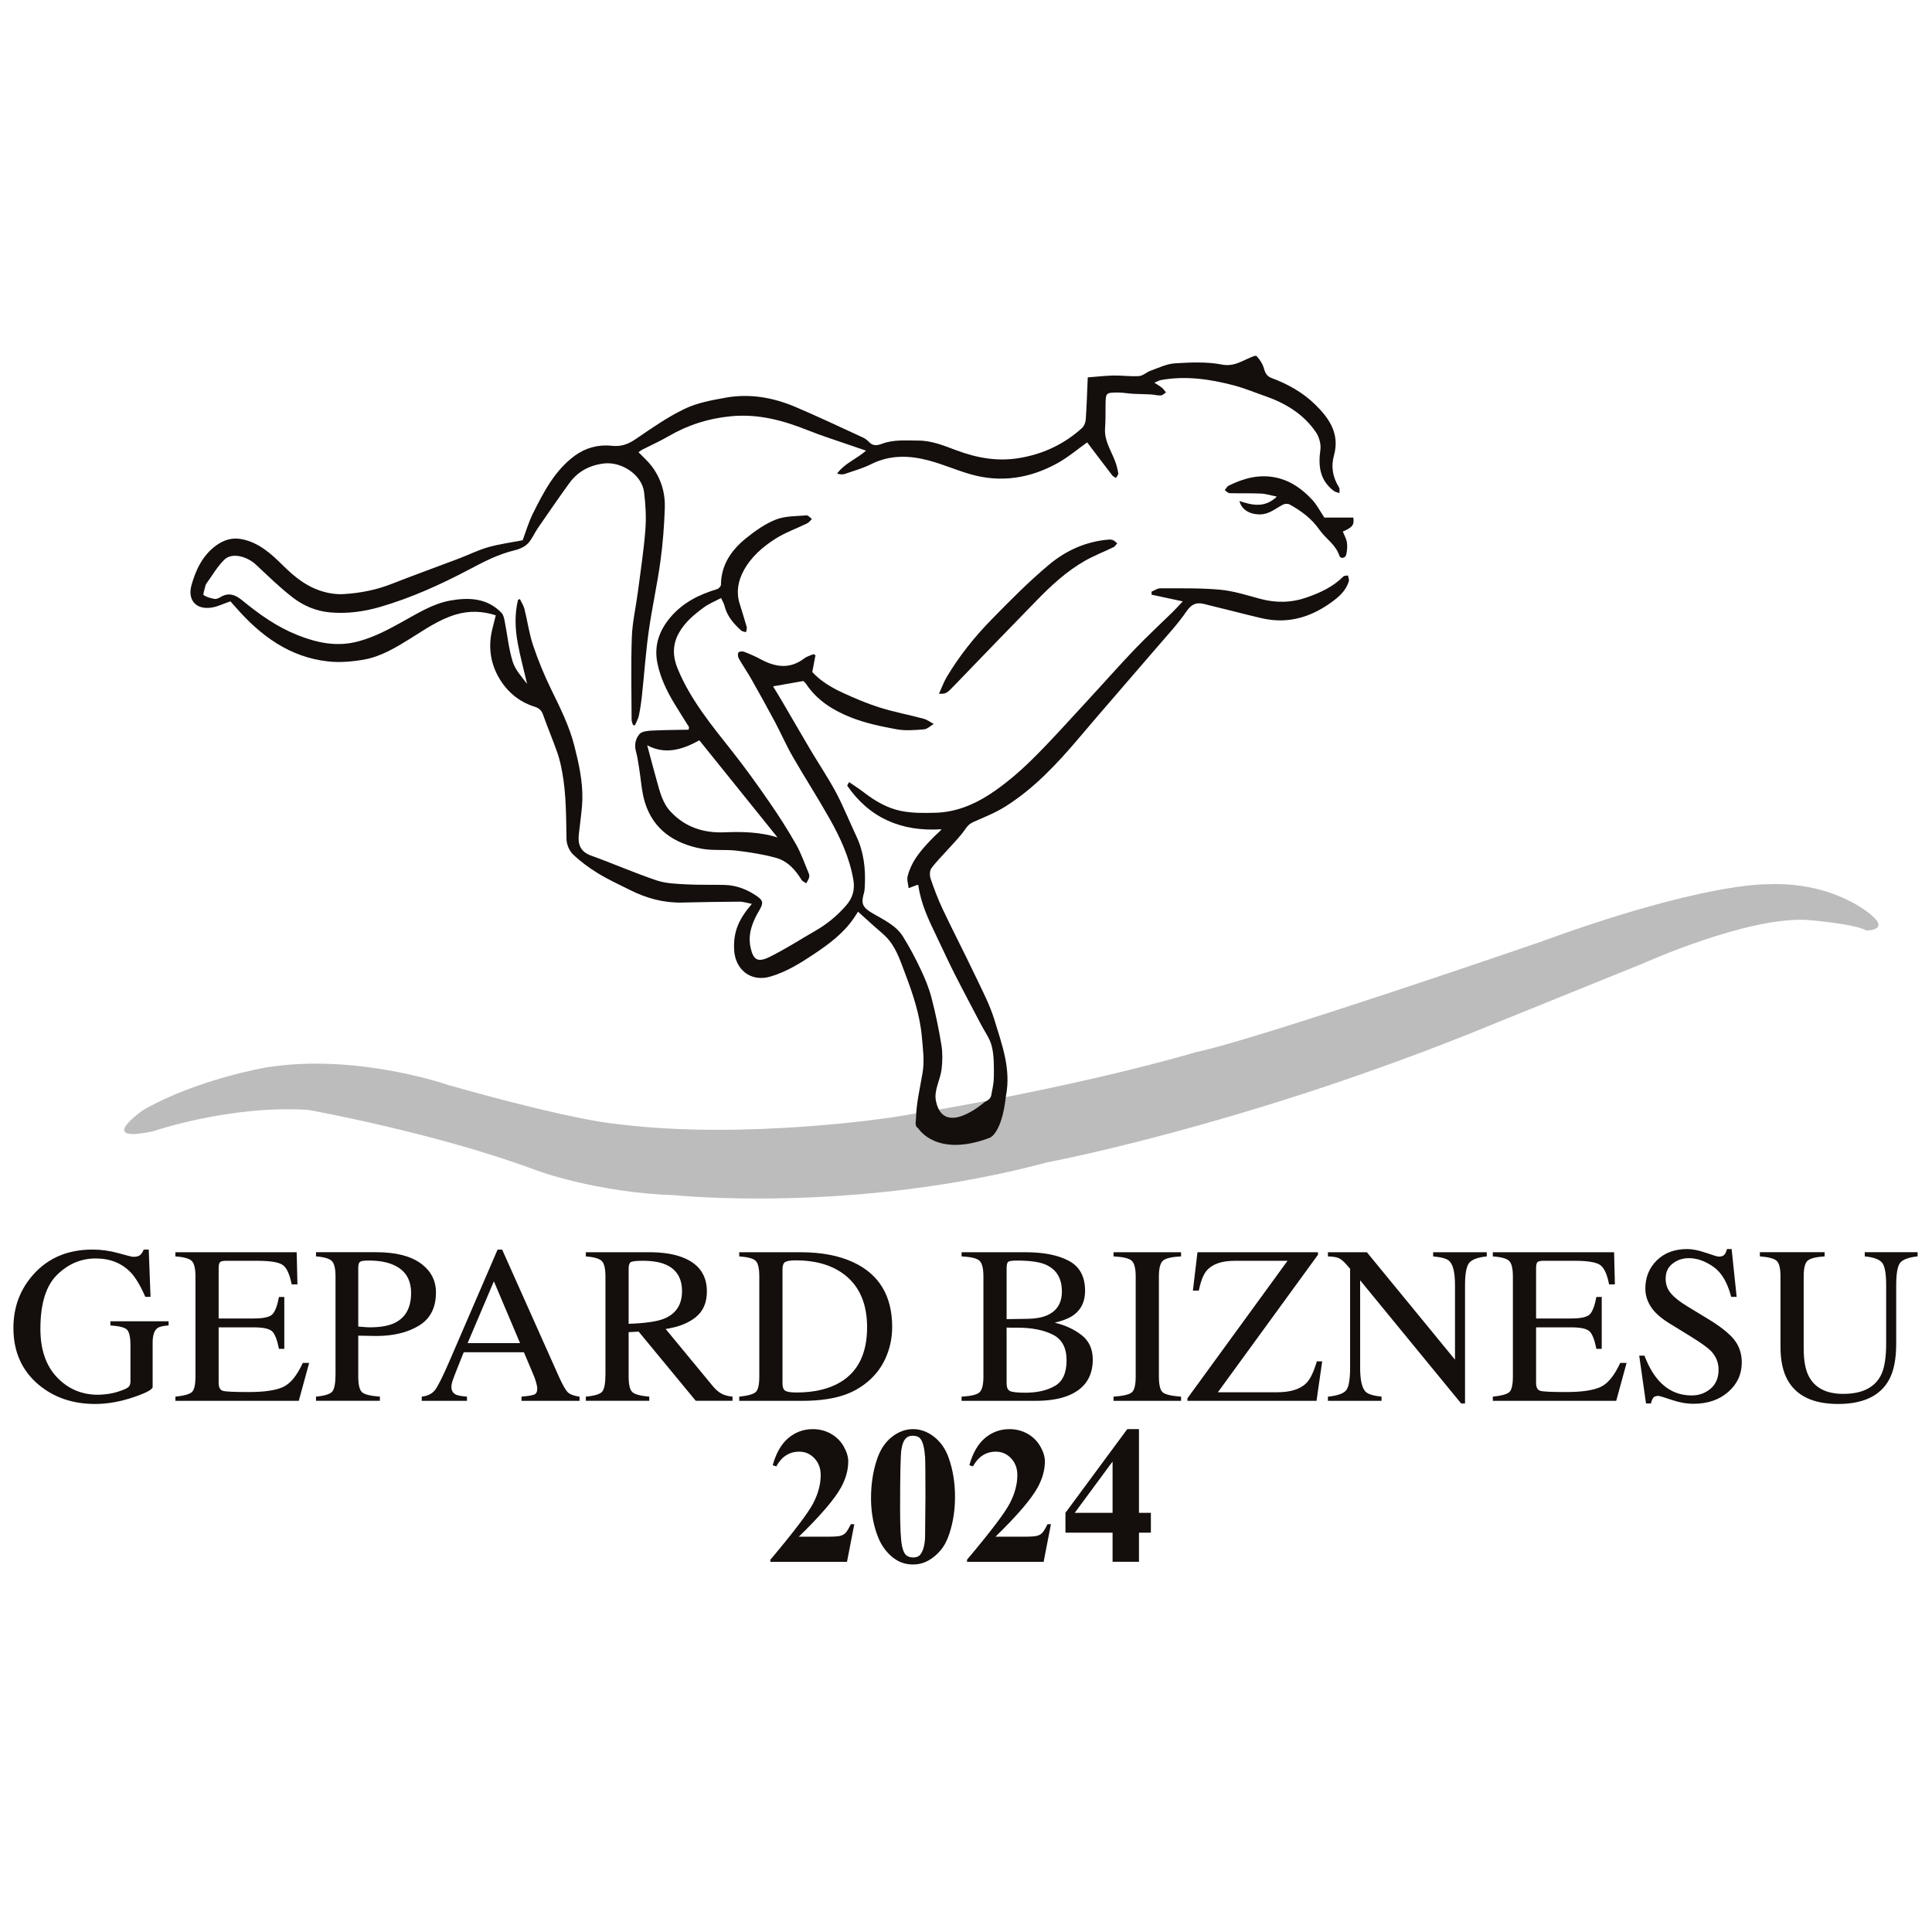<?xml version="1.0" encoding="UTF-8" standalone="no"?>
<!DOCTYPE svg PUBLIC "-//W3C//DTD SVG 1.1//EN" "http://www.w3.org/Graphics/SVG/1.1/DTD/svg11.dtd">
<svg width="170" height="170" viewBox="0 0 170 170" version="1.1" xmlns="http://www.w3.org/2000/svg" xmlns:xlink="http://www.w3.org/1999/xlink" xml:space="preserve" xmlns:serif="http://www.serif.com/" style="fill-rule:evenodd;clip-rule:evenodd;stroke-linejoin:round;stroke-miterlimit:2;">
    <g id="Artboard1" transform="matrix(0.96,0,0,1.466,0.96,1.466)">
        <rect x="-1" y="-1" width="177" height="116" style="fill:none;"/>
        <g transform="matrix(0.367,0,0,0.24,-51.212,2.265)">
            <g id="_1" serif:id="1">
                <g id="group-MC0">
                    <g id="path2" transform="matrix(1.333,0,0,-1.333,172.615,263.986)">
                        <path d="M0,0C0,0 -9.167,-6.333 1.833,-4C1.833,-4 16.333,1 31,0C31,0 55,-4.333 73.667,-11.333C73.667,-11.333 84.667,-15.5 99.667,-16C99.667,-16 133.333,-19.5 169.333,-9.833C169.333,-9.833 204.167,-3.333 247.667,13.98L281,27.5C281,27.5 300.167,36.167 311.5,35.667C311.5,35.667 320.5,35 322.833,33.667C322.833,33.667 327.167,33.667 323.833,36.5C323.833,36.5 316.833,43 304,42.333C304,42.333 292.167,42.667 261.667,31.5C261.667,31.5 208.5,13.167 197.167,10.833C197.167,10.833 175.833,4.333 140.667,-1.333C140.667,-1.333 112.833,-5.667 89,-2.667C89,-2.667 81.66,-2.281 56.993,4.719C56.993,4.719 40,10.667 23.167,8C23.167,8 10.167,5.833 0,-0" style="fill:rgb(189,188,188);"/>
                    </g>
                    <g id="path4" transform="matrix(1.333,0,0,-1.333,388.046,260.489)">
                        <path d="M0,0C0.999,4.996 -0.738,9.665 -2.167,14.32C-3.043,17.171 -4.465,19.866 -5.754,22.577C-7.741,26.754 -9.868,30.865 -11.848,35.045C-12.725,36.898 -13.447,38.834 -14.111,40.776C-14.307,41.352 -14.305,42.252 -13.978,42.701C-13.047,43.977 -11.895,45.091 -10.842,46.28C-9.749,47.514 -8.556,48.682 -7.635,50.035C-7.206,50.665 -6.82,51.077 -6.136,51.385C-4.081,52.308 -1.951,53.137 -0.06,54.335C5.264,57.705 9.526,62.253 13.57,67.033C18.399,72.74 23.322,78.368 28.186,84.047C30.114,86.298 32.156,88.48 33.826,90.913C34.734,92.236 35.643,92.66 37.033,92.327C39.932,91.634 42.813,90.867 45.711,90.165C47.097,89.829 48.489,89.445 49.901,89.303C54.018,88.887 57.655,90.218 60.955,92.603C62.395,93.643 63.721,94.793 64.243,96.576C64.336,96.893 64.147,97.293 64.088,97.654C63.792,97.595 63.391,97.64 63.215,97.462C61.3,95.526 58.919,94.434 56.401,93.545C53.494,92.519 50.594,92.473 47.623,93.274C45.145,93.942 42.654,94.754 40.122,94.985C36.409,95.324 32.655,95.23 28.918,95.245C28.373,95.248 27.826,94.837 27.28,94.617C27.283,94.428 27.286,94.24 27.29,94.051C29.2,93.64 31.11,93.23 33.135,92.795C32.419,92.039 31.83,91.379 31.201,90.76C28.833,88.43 26.384,86.178 24.093,83.775C21.022,80.553 18.086,77.202 15.061,73.936C11.656,70.257 8.329,66.495 4.752,62.989C2.333,60.618 -0.295,58.373 -3.131,56.535C-6.109,54.605 -9.477,53.248 -13.128,53.14C-15.309,53.075 -17.551,53.049 -19.67,53.478C-22.229,53.996 -24.518,55.337 -26.609,56.953C-27.5,57.642 -28.456,58.247 -29.382,58.89C-29.503,58.671 -29.624,58.452 -29.745,58.232C-25.555,52.142 -19.596,49.55 -12.046,50.042C-12.532,49.473 -13.002,49.123 -13.409,48.71C-15.545,46.54 -17.624,44.306 -18.412,41.257C-18.591,40.564 -18.304,39.75 -18.232,38.991C-17.721,39.186 -17.212,39.384 -16.7,39.574C-16.638,39.598 -16.56,39.577 -16.417,39.577C-15.962,36.164 -14.513,33.09 -13.03,30.026C-11.9,27.691 -10.838,25.321 -9.667,23.007C-8.051,19.812 -6.358,16.656 -4.705,13.48C-3.982,12.09 -2.988,10.76 -2.635,9.279C-2.21,7.498 -2.247,5.585 -2.257,3.73C-2.263,2.509 -2.434,1.797 -2.665,0.588C-2.787,-0.047 -2.719,-0.511 -4.008,-1.16C-4.008,-1.16 -11.714,-7.928 -13.119,-0.901C-13.515,1.079 -12.272,3.059 -12.049,5.062C-11.884,6.553 -11.848,8.109 -12.089,9.582C-12.574,12.551 -13.185,15.509 -13.943,18.42C-14.419,20.246 -15.152,22.027 -15.96,23.739C-16.95,25.839 -18.044,27.904 -19.266,29.876C-20.608,32.043 -22.939,33.061 -25.037,34.304C-26.867,35.389 -27.189,36.098 -26.591,38.113C-26.48,38.489 -26.468,38.9 -26.445,39.296C-26.263,42.562 -26.607,45.733 -28.026,48.738C-29.309,51.454 -30.412,54.261 -31.819,56.908C-33.279,59.656 -35.029,62.248 -36.618,64.929C-38.348,67.849 -40.033,70.796 -41.747,73.726C-42.406,74.852 -43.091,75.963 -43.626,76.852C-41.752,77.183 -39.946,77.502 -37.957,77.854C-37.905,77.799 -37.612,77.571 -37.417,77.277C-35.359,74.175 -32.294,72.307 -28.987,71.001C-26.278,69.932 -23.356,69.326 -20.476,68.795C-18.816,68.489 -17.045,68.647 -15.34,68.788C-14.713,68.84 -14.132,69.447 -13.53,69.8C-14.16,70.134 -14.755,70.599 -15.426,70.78C-18.145,71.511 -20.926,72.027 -23.608,72.868C-25.972,73.61 -28.275,74.59 -30.53,75.627C-32.745,76.645 -34.828,77.923 -36.281,79.543C-36.052,80.747 -35.866,81.725 -35.68,82.704L-36.079,82.887C-36.647,82.632 -37.291,82.475 -37.771,82.106C-40.48,80.028 -43.19,80.437 -45.965,81.942C-46.964,82.483 -48.016,82.937 -49.077,83.345C-49.38,83.462 -49.993,83.401 -50.114,83.205C-50.278,82.94 -50.227,82.398 -50.055,82.094C-49.325,80.805 -48.474,79.584 -47.745,78.294C-46.234,75.623 -44.743,72.939 -43.3,70.231C-42.154,68.078 -41.185,65.828 -39.972,63.716C-37.718,59.792 -35.263,55.983 -33.044,52.041C-31.025,48.457 -29.308,44.738 -28.592,40.609C-28.256,38.672 -28.711,37.15 -29.959,35.718C-31.612,33.819 -33.516,32.248 -35.695,30.994C-38.553,29.35 -41.328,27.541 -44.28,26.089C-46.473,25.011 -47.318,25.483 -47.84,27.829C-48.399,30.341 -47.5,32.639 -46.248,34.76C-45.459,36.095 -45.392,36.621 -46.647,37.487C-48.434,38.72 -50.421,39.52 -52.617,39.591C-55.014,39.668 -57.418,39.566 -59.81,39.699C-61.702,39.804 -63.68,39.852 -65.445,40.446C-69.587,41.839 -73.602,43.609 -77.716,45.095C-79.775,45.84 -80.247,47.257 -80.009,49.18C-79.951,49.656 -79.887,50.131 -79.839,50.607C-79.666,52.313 -79.383,54.018 -79.355,55.726C-79.299,59.135 -80.027,62.433 -80.869,65.73C-81.829,69.487 -83.546,72.884 -85.226,76.333C-86.521,78.991 -87.65,81.75 -88.59,84.553C-89.332,86.762 -89.642,89.114 -90.212,91.385C-90.375,92.033 -90.775,92.622 -91.066,93.237C-91.181,93.184 -91.296,93.13 -91.41,93.077C-92.071,90.407 -91.961,87.702 -91.479,85.036C-91.01,82.439 -90.309,79.883 -89.71,77.31C-90.706,78.619 -91.933,79.939 -92.413,81.491C-93.171,83.935 -93.41,86.538 -93.908,89.065C-94.018,89.623 -94.154,90.286 -94.521,90.664C-97.185,93.415 -100.587,93.567 -104.023,92.964C-107.356,92.379 -110.22,90.55 -113.143,88.932C-115.755,87.485 -118.344,86.099 -121.306,85.297C-125.392,84.191 -129.132,85.03 -132.805,86.501C-136.587,88.016 -139.907,90.368 -143.049,92.956C-144.286,93.974 -145.587,94.563 -147.154,93.597C-147.482,93.396 -147.929,93.2 -148.276,93.26C-148.984,93.382 -149.726,93.582 -150.31,93.969C-150.478,94.081 -150.164,94.94 -150.049,95.451C-149.997,95.683 -149.938,95.937 -149.803,96.123C-148.697,97.654 -147.746,99.352 -146.406,100.644C-145.026,101.974 -142.24,101.297 -140.491,99.662C-138.261,97.576 -136.074,95.42 -133.666,93.556C-131.658,92.001 -129.282,90.969 -126.692,90.732C-123.479,90.438 -120.32,90.855 -117.226,91.759C-111.412,93.458 -105.924,95.943 -100.588,98.765C-97.847,100.215 -95.126,101.648 -92.073,102.37C-91.185,102.58 -90.214,102.999 -89.591,103.629C-88.803,104.427 -88.368,105.564 -87.717,106.511C-85.765,109.347 -83.823,112.191 -81.8,114.977C-80.229,117.139 -78.086,118.313 -75.381,118.66C-72.061,119.087 -68.207,116.582 -67.795,113.284C-67.502,110.939 -67.37,108.528 -67.555,106.177C-67.862,102.257 -68.465,98.359 -68.973,94.455C-69.338,91.655 -69.991,88.87 -70.091,86.063C-70.274,80.91 -70.149,75.746 -70.132,70.586C-70.131,70.249 -69.956,69.912 -69.862,69.575C-69.741,69.567 -69.621,69.558 -69.5,69.55C-69.251,70.149 -68.903,70.728 -68.773,71.351C-68.514,72.599 -68.328,73.867 -68.192,75.135C-67.763,79.14 -67.489,83.165 -66.932,87.151C-66.32,91.527 -65.349,95.852 -64.746,100.228C-64.284,103.578 -64.021,106.97 -63.91,110.351C-63.817,113.179 -64.631,115.858 -66.36,118.153C-67.063,119.085 -67.967,119.865 -68.849,120.786C-68.577,120.964 -68.335,121.155 -68.066,121.293C-66.446,122.125 -64.773,122.866 -63.203,123.783C-59.572,125.905 -55.699,127.126 -51.502,127.528C-46.432,128.014 -41.747,126.758 -37.12,124.9C-34.558,123.871 -31.913,123.045 -29.304,122.133C-28.314,121.787 -27.32,121.454 -26.199,121.072C-28.041,119.471 -30.26,118.685 -31.632,116.758C-31.123,116.628 -30.638,116.551 -30.227,116.691C-28.54,117.266 -26.801,117.762 -25.216,118.555C-21.67,120.328 -18.033,120.189 -14.39,119.21C-11.759,118.504 -9.239,117.39 -6.618,116.639C-0.923,115.008 4.535,115.887 9.646,118.716C11.684,119.845 13.49,121.394 15.223,122.625C16.715,120.654 18.307,118.535 19.923,116.434C20.087,116.22 20.39,116.111 20.628,115.953C20.777,116.249 21.086,116.569 21.045,116.835C20.925,117.609 20.725,118.383 20.447,119.117C19.683,121.138 18.394,122.979 18.575,125.306C18.689,126.772 18.646,128.251 18.667,129.725C18.698,131.91 18.724,131.969 20.987,131.978C21.912,131.982 22.837,131.795 23.764,131.742C24.889,131.678 26.017,131.684 27.141,131.621C27.773,131.586 28.404,131.395 29.027,131.429C29.356,131.446 29.666,131.795 29.985,131.993C29.752,132.279 29.556,132.607 29.278,132.838C28.896,133.156 28.453,133.401 27.808,133.828C28.444,134.079 28.763,134.269 29.106,134.33C33.725,135.154 38.25,134.489 42.711,133.316C44.699,132.794 46.612,131.99 48.559,131.312C52.388,129.978 55.755,127.935 58.073,124.545C58.685,123.65 59.065,122.293 58.917,121.237C58.486,118.171 58.81,115.487 61.454,113.503C61.739,113.29 62.146,113.241 62.496,113.115C62.474,113.473 62.577,113.909 62.41,114.176C61.235,116.06 60.87,118.044 61.465,120.2C62.587,124.263 60.551,127.195 57.867,129.798C55.559,132.036 52.776,133.58 49.767,134.701C48.936,135.01 48.604,135.569 48.366,136.427C48.124,137.303 47.584,138.161 46.959,138.825C46.779,139.016 45.836,138.559 45.28,138.313C43.747,137.633 42.455,136.84 40.457,137.227C37.614,137.776 34.594,137.634 31.671,137.455C30.123,137.361 28.605,136.603 27.101,136.07C26.35,135.804 25.677,135.116 24.937,135.064C23.357,134.951 21.754,135.2 20.164,135.168C18.554,135.134 16.947,134.94 15.332,134.816C15.209,132.004 15.136,129.452 14.957,126.907C14.918,126.351 14.643,125.667 14.24,125.303C10.879,122.267 6.955,120.419 2.46,119.678C-1.598,119.009 -5.415,119.7 -9.21,121.11C-11.529,121.971 -13.83,122.961 -16.404,122.961C-18.705,122.962 -21.022,123.194 -23.229,122.36C-24.156,122.009 -24.924,121.917 -25.662,122.713C-25.979,123.055 -26.389,123.353 -26.814,123.548C-31.036,125.489 -35.234,127.491 -39.512,129.302C-43.643,131.052 -47.996,131.815 -52.455,131.021C-55.087,130.552 -57.823,130.052 -60.198,128.912C-63.409,127.371 -66.374,125.285 -69.33,123.266C-70.764,122.287 -72.072,121.786 -73.876,121.986C-76.341,122.26 -78.777,121.601 -80.794,120.113C-84.524,117.362 -86.599,113.331 -88.605,109.312C-89.444,107.633 -89.967,105.795 -90.544,104.266C-92.749,103.833 -94.919,103.55 -97,102.957C-98.883,102.421 -100.66,101.524 -102.499,100.826C-106.701,99.231 -110.931,97.71 -115.112,96.063C-118.029,94.913 -121.069,94.336 -124.15,94.158C-125.728,94.067 -127.432,94.401 -128.925,94.956C-131.453,95.896 -133.523,97.626 -135.442,99.524C-137.678,101.736 -139.987,103.864 -143.246,104.478C-144.99,104.807 -146.541,104.312 -147.937,103.306C-150.504,101.456 -151.788,98.708 -152.594,95.827C-153.349,93.127 -151.828,91.157 -148.793,91.637C-147.649,91.818 -146.565,92.371 -145.305,92.805C-145.11,92.587 -144.69,92.125 -144.279,91.654C-139.645,86.35 -134.216,82.323 -126.994,81.528C-124.811,81.288 -122.518,81.482 -120.341,81.859C-117.133,82.414 -114.344,84.11 -111.609,85.81C-108.856,87.521 -106.195,89.407 -103.037,90.337C-100.532,91.075 -98.041,90.986 -95.58,90.176C-95.812,89.254 -96.013,88.454 -96.214,87.654C-96.995,84.552 -96.658,81.507 -95.152,78.754C-93.657,76.019 -91.369,73.997 -88.302,73.029C-87.548,72.791 -87.031,72.403 -86.742,71.588C-85.884,69.168 -84.883,66.798 -84.034,64.375C-83.616,63.183 -83.348,61.927 -83.121,60.68C-82.366,56.541 -82.412,52.351 -82.328,48.164C-82.308,47.194 -81.807,45.994 -81.114,45.329C-79.703,43.976 -78.086,42.791 -76.414,41.766C-74.5,40.593 -72.443,39.649 -70.431,38.642C-67.369,37.108 -64.15,36.211 -60.69,36.289C-57.105,36.37 -53.518,36.441 -49.932,36.456C-49.19,36.459 -48.446,36.198 -47.6,36.039C-50.104,33.118 -51.059,30.799 -50.93,27.531C-50.78,23.758 -47.848,21.275 -44.057,22.421C-41.067,23.326 -38.498,24.924 -35.956,26.627C-33.136,28.516 -30.422,30.525 -28.48,33.385C-28.19,33.812 -27.917,34.249 -27.708,34.572C-26.63,33.6 -25.666,32.725 -24.695,31.856C-24.003,31.236 -23.276,30.65 -22.61,30.003C-20.645,28.09 -19.841,25.503 -18.917,23.065C-17.46,19.225 -16.129,15.302 -15.758,11.168C-15.556,8.91 -15.24,6.572 -15.611,4.377C-16.098,1.49 -16.787,-1.353 -16.856,-4.303C-16.871,-4.977 -17.151,-5.609 -16.393,-6.113C-16.393,-6.113 -13.072,-11.605 -3.109,-7.877C-3.109,-7.877 -0.791,-7.274 -0,0" style="fill:rgb(20,14,12);fill-rule:nonzero;"/>
                    </g>
                    <g id="path6" transform="matrix(1.333,0,0,-1.333,330.997,195.817)">
                        <path d="M0,0C-4.891,6.083 -9.783,12.167 -14.647,18.217C-17.94,16.362 -21.129,15.526 -24.412,17.277C-23.825,15.091 -23.271,12.949 -22.672,10.82C-22.074,8.691 -21.591,6.49 -20.008,4.807C-17.268,1.894 -13.836,0.784 -9.892,0.952C-6.595,1.092 -3.307,1.012 0,0M-16.576,20.69C-17.488,22.153 -18.415,23.606 -19.307,25.081C-20.765,27.491 -21.98,30.021 -22.521,32.801C-23.146,36.014 -22.149,38.816 -20.075,41.278C-17.756,44.03 -14.706,45.562 -11.326,46.572C-11.016,46.664 -10.595,47.109 -10.593,47.393C-10.563,51.166 -8.61,53.938 -5.851,56.159C-4.148,57.529 -2.284,58.855 -0.273,59.639C1.475,60.32 3.527,60.249 5.453,60.415C5.763,60.442 6.115,59.976 6.448,59.738C6.162,59.464 5.921,59.098 5.582,58.93C3.563,57.935 1.395,57.182 -0.48,55.971C-2.837,54.449 -4.981,52.585 -6.349,50.025C-7.383,48.088 -7.76,46.065 -7.113,43.919C-6.668,42.439 -6.184,40.97 -5.769,39.482C-5.688,39.191 -5.847,38.832 -5.895,38.505C-6.2,38.6 -6.583,38.608 -6.797,38.803C-8.221,40.091 -9.46,41.513 -9.931,43.457C-10.031,43.873 -10.275,44.254 -10.568,44.91C-11.7,44.301 -12.877,43.833 -13.86,43.104C-15.641,41.783 -17.344,40.381 -18.47,38.359C-19.708,36.134 -19.634,33.915 -18.727,31.701C-16.333,25.857 -12.361,21.043 -8.493,16.151C-6.028,13.033 -3.718,9.787 -1.458,6.516C0.29,3.987 1.947,1.383 3.463,-1.29C4.428,-2.992 5.068,-4.879 5.832,-6.693C5.936,-6.939 6.002,-7.264 5.932,-7.509C5.82,-7.899 5.578,-8.251 5.391,-8.62C5.092,-8.409 4.686,-8.264 4.512,-7.977C3.356,-6.079 1.885,-4.438 -0.266,-3.845C-2.665,-3.185 -5.154,-2.788 -7.63,-2.493C-9.843,-2.23 -12.142,-2.53 -14.313,-2.11C-19.306,-1.145 -23.238,1.421 -24.829,6.523C-25.471,8.583 -25.564,10.814 -25.922,12.964C-26.098,14.023 -26.23,15.098 -26.518,16.128C-26.863,17.359 -26.59,18.528 -25.86,19.38C-25.432,19.881 -24.39,19.991 -23.611,20.032C-21.292,20.154 -18.967,20.155 -16.645,20.204C-16.622,20.366 -16.599,20.528 -16.576,20.69" style="fill:rgb(20,14,12);fill-rule:nonzero;"/>
                    </g>
                    <g id="path8" transform="matrix(1.333,0,0,-1.333,371.321,159.905)">
                        <path d="M0,0C0.532,1.16 0.915,2.246 1.495,3.214C3.842,7.139 6.691,10.704 9.874,13.96C13.362,17.529 16.881,21.105 20.707,24.292C23.855,26.914 27.623,28.606 31.84,28.931C32.109,28.952 32.415,28.918 32.654,28.804C32.93,28.673 33.15,28.425 33.395,28.228C33.173,27.987 32.995,27.652 32.721,27.518C30.94,26.648 29.075,25.932 27.358,24.956C23.929,23.007 21.056,20.334 18.32,17.528C13.14,12.214 7.992,6.868 2.844,1.522C1.449,0.073 1.358,-0.019 0,0" style="fill:rgb(20,14,12);fill-rule:nonzero;"/>
                    </g>
                    <g id="path10" transform="matrix(1.333,0,0,-1.333,467.575,115.839)">
                        <path d="M0,0L5.428,0C5.615,-1.394 5.301,-1.803 3.455,-2.626C3.723,-3.302 4.124,-3.964 4.226,-4.669C4.336,-5.427 4.272,-6.253 4.084,-6.998C3.917,-7.659 3.004,-7.756 2.814,-7.164C2.143,-5.065 0.24,-3.955 -0.919,-2.29C-2.397,-0.164 -4.333,1.253 -6.505,2.458C-6.82,2.633 -7.39,2.614 -7.722,2.446C-9.086,1.757 -10.233,0.668 -11.913,0.606C-13.842,0.534 -15.505,1.407 -15.904,3.111C-13.485,2.285 -11.132,1.778 -8.903,3.939C-9.978,4.152 -10.93,4.461 -11.894,4.506C-13.839,4.597 -15.791,4.52 -17.739,4.58C-18.053,4.589 -18.356,4.951 -18.665,5.149C-18.424,5.435 -18.24,5.836 -17.933,5.988C-15.095,7.394 -12.135,8.197 -8.948,7.483C-6.222,6.871 -4.058,5.281 -2.218,3.275C-1.388,2.37 -0.817,1.227 0,0" style="fill:rgb(20,14,12);fill-rule:nonzero;"/>
                    </g>
                    <g id="path12" transform="matrix(1.333,0,0,-1.333,166.421,299.807)">
                        <path d="M0,0C1.601,-0.453 2.52,-0.679 2.757,-0.679C3.369,-0.679 3.804,-0.562 4.063,-0.329C4.319,-0.096 4.539,0.24 4.72,0.679L5.66,0.679L5.994,-8.188L5.012,-8.188C4.135,-6.144 3.23,-4.622 2.297,-3.621C0.613,-1.865 -1.58,-0.988 -4.281,-0.988C-7.024,-0.988 -9.437,-2.013 -11.517,-4.062C-13.6,-6.114 -14.64,-9.491 -14.64,-14.195C-14.64,-18.077 -13.603,-21.108 -11.528,-23.288C-9.454,-25.469 -6.892,-26.559 -3.843,-26.559C-3.327,-26.559 -2.722,-26.512 -2.026,-26.415C-1.33,-26.32 -0.668,-26.17 -0.042,-25.964C0.975,-25.636 1.608,-25.353 1.859,-25.113C2.109,-24.872 2.235,-24.52 2.235,-24.055L2.235,-17.343C2.235,-15.716 2.001,-14.703 1.534,-14.302C1.068,-13.902 0.049,-13.654 -1.525,-13.557L-1.525,-12.776L9.377,-12.776L9.377,-13.557C8.319,-13.626 7.616,-13.798 7.268,-14.072C6.683,-14.511 6.391,-15.416 6.391,-16.787L6.391,-25.078C6.391,-25.572 5.161,-26.23 2.704,-27.053C0.247,-27.876 -2.116,-28.288 -4.386,-28.288C-8.563,-28.288 -12.085,-27.088 -14.953,-24.687C-18.114,-22.04 -19.694,-18.488 -19.694,-14.031C-19.694,-10.108 -18.434,-6.748 -15.914,-3.95C-13.143,-0.864 -9.468,0.679 -4.887,0.679C-3.23,0.679 -1.601,0.453 0,0" style="fill:rgb(20,14,12);fill-rule:nonzero;"/>
                    </g>
                    <g id="path14" transform="matrix(1.333,0,0,-1.333,180.623,335.686)">
                        <path d="M0,0C1.573,0.163 2.592,0.44 3.059,0.828C3.525,1.218 3.759,2.203 3.759,3.785L3.759,22.527C3.759,24.022 3.53,24.999 3.07,25.458C2.611,25.918 1.587,26.203 0,26.313L0,27.094L22.722,27.094L22.868,21.066L21.783,21.066C21.421,22.924 20.878,24.125 20.154,24.671C19.43,25.217 17.814,25.49 15.308,25.49L9.486,25.49C8.856,25.49 8.469,25.389 8.323,25.192C8.177,24.992 8.103,24.619 8.103,24.07L8.103,14.668L14.703,14.668C16.527,14.668 17.689,14.934 18.19,15.467C18.692,15.999 19.095,17.077 19.402,18.701L20.404,18.701L20.404,8.97L19.402,8.97C19.081,10.602 18.671,11.681 18.17,12.209C17.668,12.737 16.513,13.002 14.703,13.002L8.103,13.002L8.103,2.572C8.103,1.735 8.372,1.241 8.908,1.09C9.445,0.939 11.052,0.864 13.729,0.864C16.63,0.864 18.77,1.175 20.151,1.799C21.531,2.423 22.771,3.936 23.871,6.336L25.061,6.336L23.119,-0.782L0,-0.782L0,0Z" style="fill:rgb(20,14,12);fill-rule:nonzero;"/>
                    </g>
                    <g id="path16" transform="matrix(1.333,0,0,-1.333,234.978,302.687)">
                        <path d="M0,0C-1.211,0.521 -2.743,0.782 -4.595,0.782C-5.472,0.782 -6.012,0.695 -6.212,0.525C-6.416,0.352 -6.516,-0.027 -6.516,-0.617L-6.516,-11.603C-5.75,-11.672 -5.249,-11.713 -5.012,-11.726C-4.776,-11.74 -4.546,-11.747 -4.323,-11.747C-2.36,-11.747 -0.814,-11.473 0.313,-10.924C2.36,-9.923 3.383,-8.051 3.383,-5.308C3.383,-2.729 2.255,-0.96 0,0M-14.431,-24.749C-12.802,-24.6 -11.786,-24.281 -11.382,-23.797C-10.978,-23.313 -10.776,-22.204 -10.776,-20.47L-10.776,-2.222C-10.776,-0.754 -11.003,0.213 -11.456,0.679C-11.908,1.145 -12.9,1.44 -14.431,1.564L-14.431,2.345L-3.154,2.345C0.466,2.345 3.237,1.653 5.158,0.268C7.08,-1.118 8.04,-2.942 8.04,-5.205C8.04,-8.071 6.975,-10.149 4.845,-11.438C2.715,-12.728 0.049,-13.372 -3.154,-13.372C-3.613,-13.372 -4.202,-13.363 -4.918,-13.341C-5.636,-13.322 -6.168,-13.311 -6.516,-13.311L-6.516,-20.964C-6.516,-22.546 -6.27,-23.542 -5.775,-23.951C-5.281,-24.361 -4.177,-24.626 -2.464,-24.749L-2.464,-25.531L-14.431,-25.531L-14.431,-24.749Z" style="fill:rgb(20,14,12);fill-rule:nonzero;"/>
                    </g>
                    <g id="path18" transform="matrix(1.333,0,0,-1.333,266.7,322.3)">
                        <path d="M0,0L-4.902,11.603L-9.825,0L0,0ZM-18.42,-10.821L-18.42,-10.039C-17.32,-9.917 -16.496,-9.51 -15.946,-8.816C-15.396,-8.123 -14.453,-6.228 -13.118,-3.128L-4.208,17.549L-3.355,17.549L7.301,-6.336C8.011,-7.919 8.578,-8.898 9.003,-9.273C9.427,-9.647 10.141,-9.904 11.144,-10.039L11.144,-10.821L0.267,-10.821L0.267,-10.039C1.518,-9.93 2.322,-9.797 2.684,-9.64C3.046,-9.484 3.227,-9.097 3.227,-8.483C3.227,-8.279 3.158,-7.918 3.018,-7.398C2.879,-6.88 2.684,-6.334 2.434,-5.76L0.721,-1.707L-10.551,-1.707C-11.662,-4.464 -12.325,-6.146 -12.54,-6.753C-12.756,-7.361 -12.863,-7.842 -12.863,-8.198C-12.863,-8.907 -12.572,-9.398 -11.988,-9.671C-11.627,-9.835 -10.946,-9.957 -9.945,-10.039L-9.945,-10.821L-18.42,-10.821Z" style="fill:rgb(20,14,12);fill-rule:nonzero;"/>
                    </g>
                    <g id="path20" transform="matrix(1.333,0,0,-1.333,302.616,316.21)">
                        <path d="M0,0C2.269,0.918 3.404,2.642 3.404,5.175C3.404,7.612 2.388,9.274 0.355,10.164C-0.731,10.643 -2.172,10.883 -3.968,10.883C-5.179,10.883 -5.921,10.797 -6.192,10.627C-6.464,10.455 -6.6,10.055 -6.6,9.425L-6.6,-0.946C-3.523,-0.837 -1.323,-0.521 0,0M-14.619,-14.607C-12.976,-14.457 -11.953,-14.143 -11.549,-13.664C-11.145,-13.187 -10.944,-12.075 -10.944,-10.328L-10.944,7.921C-10.944,9.402 -11.17,10.371 -11.622,10.832C-12.075,11.29 -13.074,11.582 -14.619,11.706L-14.619,12.488L-2.778,12.488C-0.313,12.488 1.74,12.179 3.383,11.563C6.502,10.399 8.061,8.255 8.061,5.134C8.061,3.038 7.368,1.429 5.983,0.306C4.597,-0.817 2.715,-1.557 0.334,-1.913L9.147,-12.607C9.69,-13.26 10.233,-13.736 10.776,-14.036C11.319,-14.335 12.015,-14.524 12.865,-14.607L12.865,-15.388L5.976,-15.388L-4.723,-2.407L-6.6,-2.51L-6.6,-10.814C-6.6,-12.372 -6.359,-13.36 -5.88,-13.777C-5.398,-14.194 -4.351,-14.47 -2.736,-14.607L-2.736,-15.388L-14.619,-15.388L-14.619,-14.607Z" style="fill:rgb(20,14,12);fill-rule:nonzero;"/>
                    </g>
                    <g id="path22" transform="matrix(1.333,0,0,-1.333,332.925,334.205)">
                        <path d="M0,0C0.341,-0.219 1.048,-0.329 2.12,-0.329C5.462,-0.329 8.212,0.322 10.37,1.627C13.683,3.63 15.34,7.056 15.34,11.902C15.34,16.225 13.976,19.478 11.247,21.66C8.908,23.527 5.81,24.461 1.953,24.461C0.993,24.461 0.341,24.358 0,24.152C-0.341,23.947 -0.511,23.493 -0.511,22.793L-0.511,1.359C-0.511,0.673 -0.341,0.219 0,0M-8.614,-1.111C-7.055,-0.948 -6.038,-0.671 -5.565,-0.283C-5.092,0.107 -4.855,1.092 -4.855,2.674L-4.855,21.416C-4.855,22.952 -5.085,23.94 -5.544,24.379C-6.004,24.818 -7.027,25.092 -8.614,25.202L-8.614,25.983L2.914,25.983C6.799,25.983 10.084,25.352 12.771,24.091C17.617,21.828 20.039,17.782 20.039,11.953C20.039,9.854 19.604,7.859 18.735,5.966C17.863,4.073 16.552,2.476 14.797,1.173C13.683,0.35 12.528,-0.274 11.33,-0.7C9.145,-1.495 6.458,-1.893 3.269,-1.893L-8.614,-1.893L-8.614,-1.111Z" style="fill:rgb(20,14,12);fill-rule:nonzero;"/>
                    </g>
                    <g id="path24" transform="matrix(1.333,0,0,-1.333,400.243,333.025)">
                        <path d="M0,0C1.476,0.837 2.214,2.441 2.214,4.814C2.214,7.173 1.35,8.785 -0.376,9.649C-2.102,10.513 -4.302,10.945 -6.975,10.945L-8.217,10.945C-8.393,10.945 -8.66,10.952 -9.022,10.965L-9.022,0.473C-9.022,-0.254 -8.813,-0.724 -8.396,-0.937C-7.978,-1.149 -7.01,-1.255 -5.493,-1.255C-3.307,-1.255 -1.476,-0.837 0,0M-1.378,13.291C0.432,14.116 1.337,15.593 1.337,17.723C1.337,20.237 0.292,21.935 -1.796,22.814C-2.952,23.295 -4.706,23.535 -7.059,23.535C-7.95,23.535 -8.5,23.46 -8.709,23.309C-8.918,23.157 -9.022,22.745 -9.022,22.072L-9.022,12.549L-4.95,12.611C-3.516,12.639 -2.325,12.865 -1.378,13.291M-17.459,-1.996C-15.741,-1.9 -14.63,-1.638 -14.125,-1.208C-13.619,-0.778 -13.366,0.221 -13.366,1.79L-13.366,20.532C-13.366,22.081 -13.619,23.079 -14.125,23.526C-14.63,23.97 -15.741,24.235 -17.459,24.317L-17.459,25.099L-5.483,25.099C-2.061,25.099 0.656,24.557 2.665,23.472C4.675,22.387 5.681,20.521 5.681,17.871C5.681,15.881 4.977,14.371 3.571,13.341C2.778,12.751 1.587,12.264 0,11.879C1.963,11.412 3.641,10.636 5.033,9.546C6.425,8.457 7.122,6.932 7.122,4.972C7.122,1.683 5.577,-0.577 2.489,-1.811C0.862,-2.455 -1.142,-2.777 -3.52,-2.777L-17.459,-2.777L-17.459,-1.996Z" style="fill:rgb(20,14,12);fill-rule:nonzero;"/>
                    </g>
                    <g id="path26" transform="matrix(1.333,0,0,-1.333,414.918,335.686)">
                        <path d="M0,0C1.74,0.123 2.868,0.378 3.383,0.767C3.898,1.156 4.156,2.161 4.156,3.785L4.156,22.527C4.156,24.077 3.898,25.074 3.383,25.521C2.868,25.966 1.74,26.23 0,26.313L0,27.094L12.656,27.094L12.656,26.313C10.916,26.23 9.788,25.966 9.273,25.521C8.758,25.074 8.5,24.077 8.5,22.527L8.5,3.785C8.5,2.161 8.758,1.156 9.273,0.767C9.788,0.378 10.916,0.123 12.656,0L12.656,-0.782L0,-0.782L0,0Z" style="fill:rgb(20,14,12);fill-rule:nonzero;"/>
                    </g>
                    <g id="path28" transform="matrix(1.333,0,0,-1.333,433.38,336.097)">
                        <path d="M0,0L18.754,25.798L8.897,25.798C6.418,25.798 4.657,25.188 3.613,23.967C2.986,23.24 2.492,21.985 2.13,20.202L1.023,20.202L1.88,27.403L24.456,27.403L24.456,26.93L5.701,1.132L16.799,1.132C19.317,1.132 21.152,1.714 22.306,2.88C23.023,3.621 23.67,4.972 24.247,6.933L25.249,6.933L24.184,-0.473L0,-0.473L0,0Z" style="fill:rgb(20,14,12);fill-rule:nonzero;"/>
                    </g>
                    <g id="path30" transform="matrix(1.333,0,0,-1.333,468.466,335.686)">
                        <path d="M0,0C1.768,0.178 2.903,0.572 3.404,1.182C3.905,1.791 4.156,3.207 4.156,5.427L4.156,23.989L3.571,24.668C2.945,25.394 2.413,25.843 1.973,26.015C1.536,26.185 0.877,26.285 0,26.313L0,27.094L7.298,27.094L23.808,6.936L23.808,20.938C23.808,23.24 23.46,24.739 22.764,25.433C22.305,25.883 21.288,26.177 19.715,26.313L19.715,27.094L29.76,27.094L29.76,26.313C28.131,26.148 27.045,25.757 26.502,25.14C25.959,24.523 25.688,23.11 25.688,20.902L25.688,-1.276L24.957,-1.276L6.036,21.828L6.036,5.426C6.036,3.124 6.377,1.624 7.059,0.924C7.505,0.473 8.5,0.165 10.046,0L10.046,-0.782L0,-0.782L0,0Z" style="fill:rgb(20,14,12);fill-rule:nonzero;"/>
                    </g>
                    <g id="path32" transform="matrix(1.333,0,0,-1.333,509.65,335.686)">
                        <path d="M0,0C1.573,0.163 2.592,0.44 3.059,0.828C3.525,1.218 3.759,2.203 3.759,3.785L3.759,22.527C3.759,24.022 3.53,24.999 3.07,25.458C2.611,25.918 1.587,26.203 0,26.313L0,27.094L22.722,27.094L22.868,21.066L21.783,21.066C21.421,22.924 20.878,24.125 20.154,24.671C19.43,25.217 17.814,25.49 15.308,25.49L9.486,25.49C8.856,25.49 8.469,25.389 8.323,25.192C8.177,24.992 8.103,24.619 8.103,24.07L8.103,14.668L14.703,14.668C16.527,14.668 17.689,14.934 18.19,15.467C18.692,15.999 19.095,17.077 19.402,18.701L20.404,18.701L20.404,8.97L19.402,8.97C19.081,10.602 18.671,11.681 18.169,12.209C17.668,12.737 16.513,13.002 14.703,13.002L8.103,13.002L8.103,2.572C8.103,1.735 8.372,1.241 8.908,1.09C9.445,0.939 11.052,0.864 13.729,0.864C16.63,0.864 18.77,1.175 20.151,1.799C21.531,2.423 22.771,3.936 23.871,6.336L25.061,6.336L23.119,-0.782L0,-0.782L0,0Z" style="fill:rgb(20,14,12);fill-rule:nonzero;"/>
                    </g>
                    <g id="path34" transform="matrix(1.333,0,0,-1.333,547.52,325.427)">
                        <path d="M0,0C0.723,-1.893 1.57,-3.401 2.544,-4.526C4.24,-6.487 6.346,-7.468 8.862,-7.468C10.225,-7.468 11.403,-7.043 12.397,-6.192C13.391,-5.342 13.888,-4.156 13.888,-2.633C13.888,-1.262 13.388,-0.069 12.387,0.946C11.734,1.591 10.359,2.558 8.26,3.847L4.613,6.09C3.514,6.775 2.638,7.468 1.984,8.167C0.773,9.498 0.167,10.965 0.167,12.57C0.167,14.696 0.884,16.465 2.318,17.878C3.752,19.29 5.653,19.997 8.02,19.997C8.994,19.997 10.167,19.761 11.539,19.286C12.909,18.814 13.693,18.577 13.888,18.577C14.417,18.577 14.782,18.701 14.984,18.947C15.186,19.194 15.343,19.544 15.454,19.997L16.332,19.997L17.272,11.027L16.248,11.027C15.552,13.729 14.434,15.615 12.896,16.684C11.357,17.754 9.837,18.289 8.333,18.289C7.163,18.289 6.143,17.95 5.274,17.27C4.402,16.593 3.968,15.649 3.968,14.442C3.968,13.359 4.302,12.433 4.969,11.665C5.635,10.883 6.672,10.067 8.077,9.217L11.833,6.933C14.183,5.507 15.842,4.197 16.806,3.004C17.757,1.797 18.232,0.37 18.232,-1.276C18.232,-3.484 17.387,-5.328 15.694,-6.81C14.004,-8.291 11.842,-9.031 9.21,-9.031C7.887,-9.031 6.505,-8.785 5.065,-8.291C3.623,-7.797 2.798,-7.55 2.59,-7.55C2.089,-7.55 1.75,-7.701 1.576,-8.003C1.402,-8.305 1.288,-8.627 1.232,-8.97L0.292,-8.97L-0.982,0L0,0Z" style="fill:rgb(20,14,12);fill-rule:nonzero;"/>
                    </g>
                    <g id="path36" transform="matrix(1.333,0,0,-1.333,592.519,299.56)">
                        <path d="M0,0L0,-0.782C-1.643,-0.891 -2.708,-1.162 -3.195,-1.595C-3.683,-2.026 -3.926,-3.017 -3.926,-4.567L-3.926,-18.042C-3.926,-20.25 -3.62,-21.972 -3.007,-23.206C-1.866,-25.455 0.299,-26.58 3.488,-26.58C6.982,-26.58 9.328,-25.428 10.526,-23.124C11.194,-21.835 11.528,-19.846 11.528,-17.158L11.528,-6.192C11.528,-3.902 11.25,-2.466 10.693,-1.883C10.136,-1.3 9.078,-0.933 7.518,-0.782L7.518,0L17.418,0L17.418,-0.782C15.761,-0.96 14.677,-1.355 14.169,-1.965C13.661,-2.576 13.408,-3.984 13.408,-6.192L13.408,-17.158C13.408,-20.065 12.955,-22.335 12.05,-23.967C10.379,-26.971 7.205,-28.473 2.527,-28.473C-2.095,-28.473 -5.242,-26.991 -6.913,-24.029C-7.818,-22.438 -8.27,-20.34 -8.27,-17.734L-8.27,-4.567C-8.27,-3.031 -8.511,-2.048 -8.99,-1.614C-9.472,-1.184 -10.519,-0.905 -12.134,-0.782L-12.134,0L0,0Z" style="fill:rgb(20,14,12);fill-rule:nonzero;"/>
                    </g>
                    <g id="path38" transform="matrix(1.333,0,0,-1.333,348.355,376.99)">
                        <path d="M0,0L-14.352,0L-14.352,0.396C-9.952,5.635 -7.281,9.16 -6.339,10.971C-5.398,12.781 -4.928,14.55 -4.928,16.276C-4.928,17.535 -5.317,18.581 -6.097,19.415C-6.876,20.248 -7.83,20.665 -8.956,20.665C-10.803,20.665 -12.236,19.741 -13.255,17.895L-13.92,18.129C-13.272,20.431 -12.29,22.133 -10.971,23.236C-9.652,24.34 -8.129,24.892 -6.402,24.892C-5.167,24.892 -4.041,24.604 -3.021,24.028C-2.002,23.452 -1.205,22.664 -0.629,21.663C-0.054,20.661 0.234,19.724 0.234,18.849C0.234,17.254 -0.209,15.635 -1.097,13.992C-2.308,11.774 -4.952,8.681 -9.028,4.712L-3.759,4.712C-2.464,4.712 -1.622,4.766 -1.232,4.874C-0.842,4.981 -0.521,5.164 -0.27,5.423C-0.018,5.68 0.312,6.223 0.72,7.05L1.367,7.05L0,0Z" style="fill:rgb(20,14,12);fill-rule:nonzero;"/>
                    </g>
                    <g id="path40" transform="matrix(1.333,0,0,-1.333,367.947,360.684)">
                        <path d="M0,0C0,4.269 -0.024,6.757 -0.072,7.464C-0.192,9.131 -0.479,10.258 -0.935,10.845C-1.235,11.229 -1.721,11.421 -2.392,11.421C-2.908,11.421 -3.315,11.276 -3.615,10.989C-4.059,10.569 -4.358,9.829 -4.514,8.768C-4.67,7.707 -4.748,4.005 -4.748,-2.338C-4.748,-5.791 -4.628,-8.105 -4.388,-9.28C-4.208,-10.132 -3.951,-10.701 -3.615,-10.988C-3.279,-11.276 -2.836,-11.42 -2.284,-11.42C-1.685,-11.42 -1.235,-11.229 -0.935,-10.845C-0.432,-10.173 -0.144,-9.136 -0.072,-7.733L0,0ZM5.54,-0.036C5.54,-2.47 5.198,-4.742 4.514,-6.852C4.106,-8.146 3.558,-9.208 2.869,-10.035C2.179,-10.862 1.396,-11.52 0.521,-12.005C-0.354,-12.49 -1.307,-12.733 -2.338,-12.733C-3.513,-12.733 -4.574,-12.434 -5.521,-11.834C-6.469,-11.234 -7.308,-10.377 -8.039,-9.262C-8.567,-8.446 -9.028,-7.361 -9.424,-6.007C-9.94,-4.172 -10.197,-2.278 -10.197,-0.323C-10.197,2.326 -9.826,4.76 -9.083,6.979C-8.471,8.813 -7.542,10.219 -6.295,11.196C-5.048,12.173 -3.729,12.662 -2.338,12.662C-0.923,12.662 0.398,12.179 1.627,11.214C2.856,10.249 3.759,8.95 4.334,7.32C5.138,5.078 5.54,2.626 5.54,-0.036" style="fill:rgb(20,14,12);fill-rule:nonzero;"/>
                    </g>
                    <g id="path42" transform="matrix(1.333,0,0,-1.333,397.466,376.99)">
                        <path d="M0,0L-14.352,0L-14.352,0.396C-9.952,5.635 -7.281,9.16 -6.34,10.971C-5.398,12.781 -4.928,14.55 -4.928,16.276C-4.928,17.535 -5.317,18.581 -6.097,19.415C-6.876,20.248 -7.83,20.665 -8.956,20.665C-10.803,20.665 -12.236,19.741 -13.255,17.895L-13.92,18.129C-13.272,20.431 -12.29,22.133 -10.971,23.236C-9.652,24.34 -8.129,24.892 -6.402,24.892C-5.168,24.892 -4.041,24.604 -3.021,24.028C-2.003,23.452 -1.205,22.664 -0.63,21.663C-0.054,20.661 0.233,19.724 0.233,18.849C0.233,17.254 -0.21,15.635 -1.097,13.992C-2.309,11.774 -4.952,8.681 -9.028,4.712L-3.759,4.712C-2.464,4.712 -1.622,4.766 -1.232,4.874C-0.843,4.981 -0.521,5.164 -0.27,5.423C-0.018,5.68 0.312,6.223 0.72,7.05L1.367,7.05L0,0Z" style="fill:rgb(20,14,12);fill-rule:nonzero;"/>
                    </g>
                    <g id="path44" transform="matrix(1.333,0,0,-1.333,405.236,364.736)">
                        <path d="M0,0L7.086,0L7.086,9.622L0,0ZM-1.745,0L9.838,15.701L12.032,15.701L12.032,0L14.262,0L14.262,-3.723L12.032,-3.723L12.032,-9.19L7.086,-9.19L7.086,-3.723L-1.745,-3.723L-1.745,0Z" style="fill:rgb(20,14,12);fill-rule:nonzero;"/>
                    </g>
                </g>
            </g>
        </g>
    </g>
</svg>
